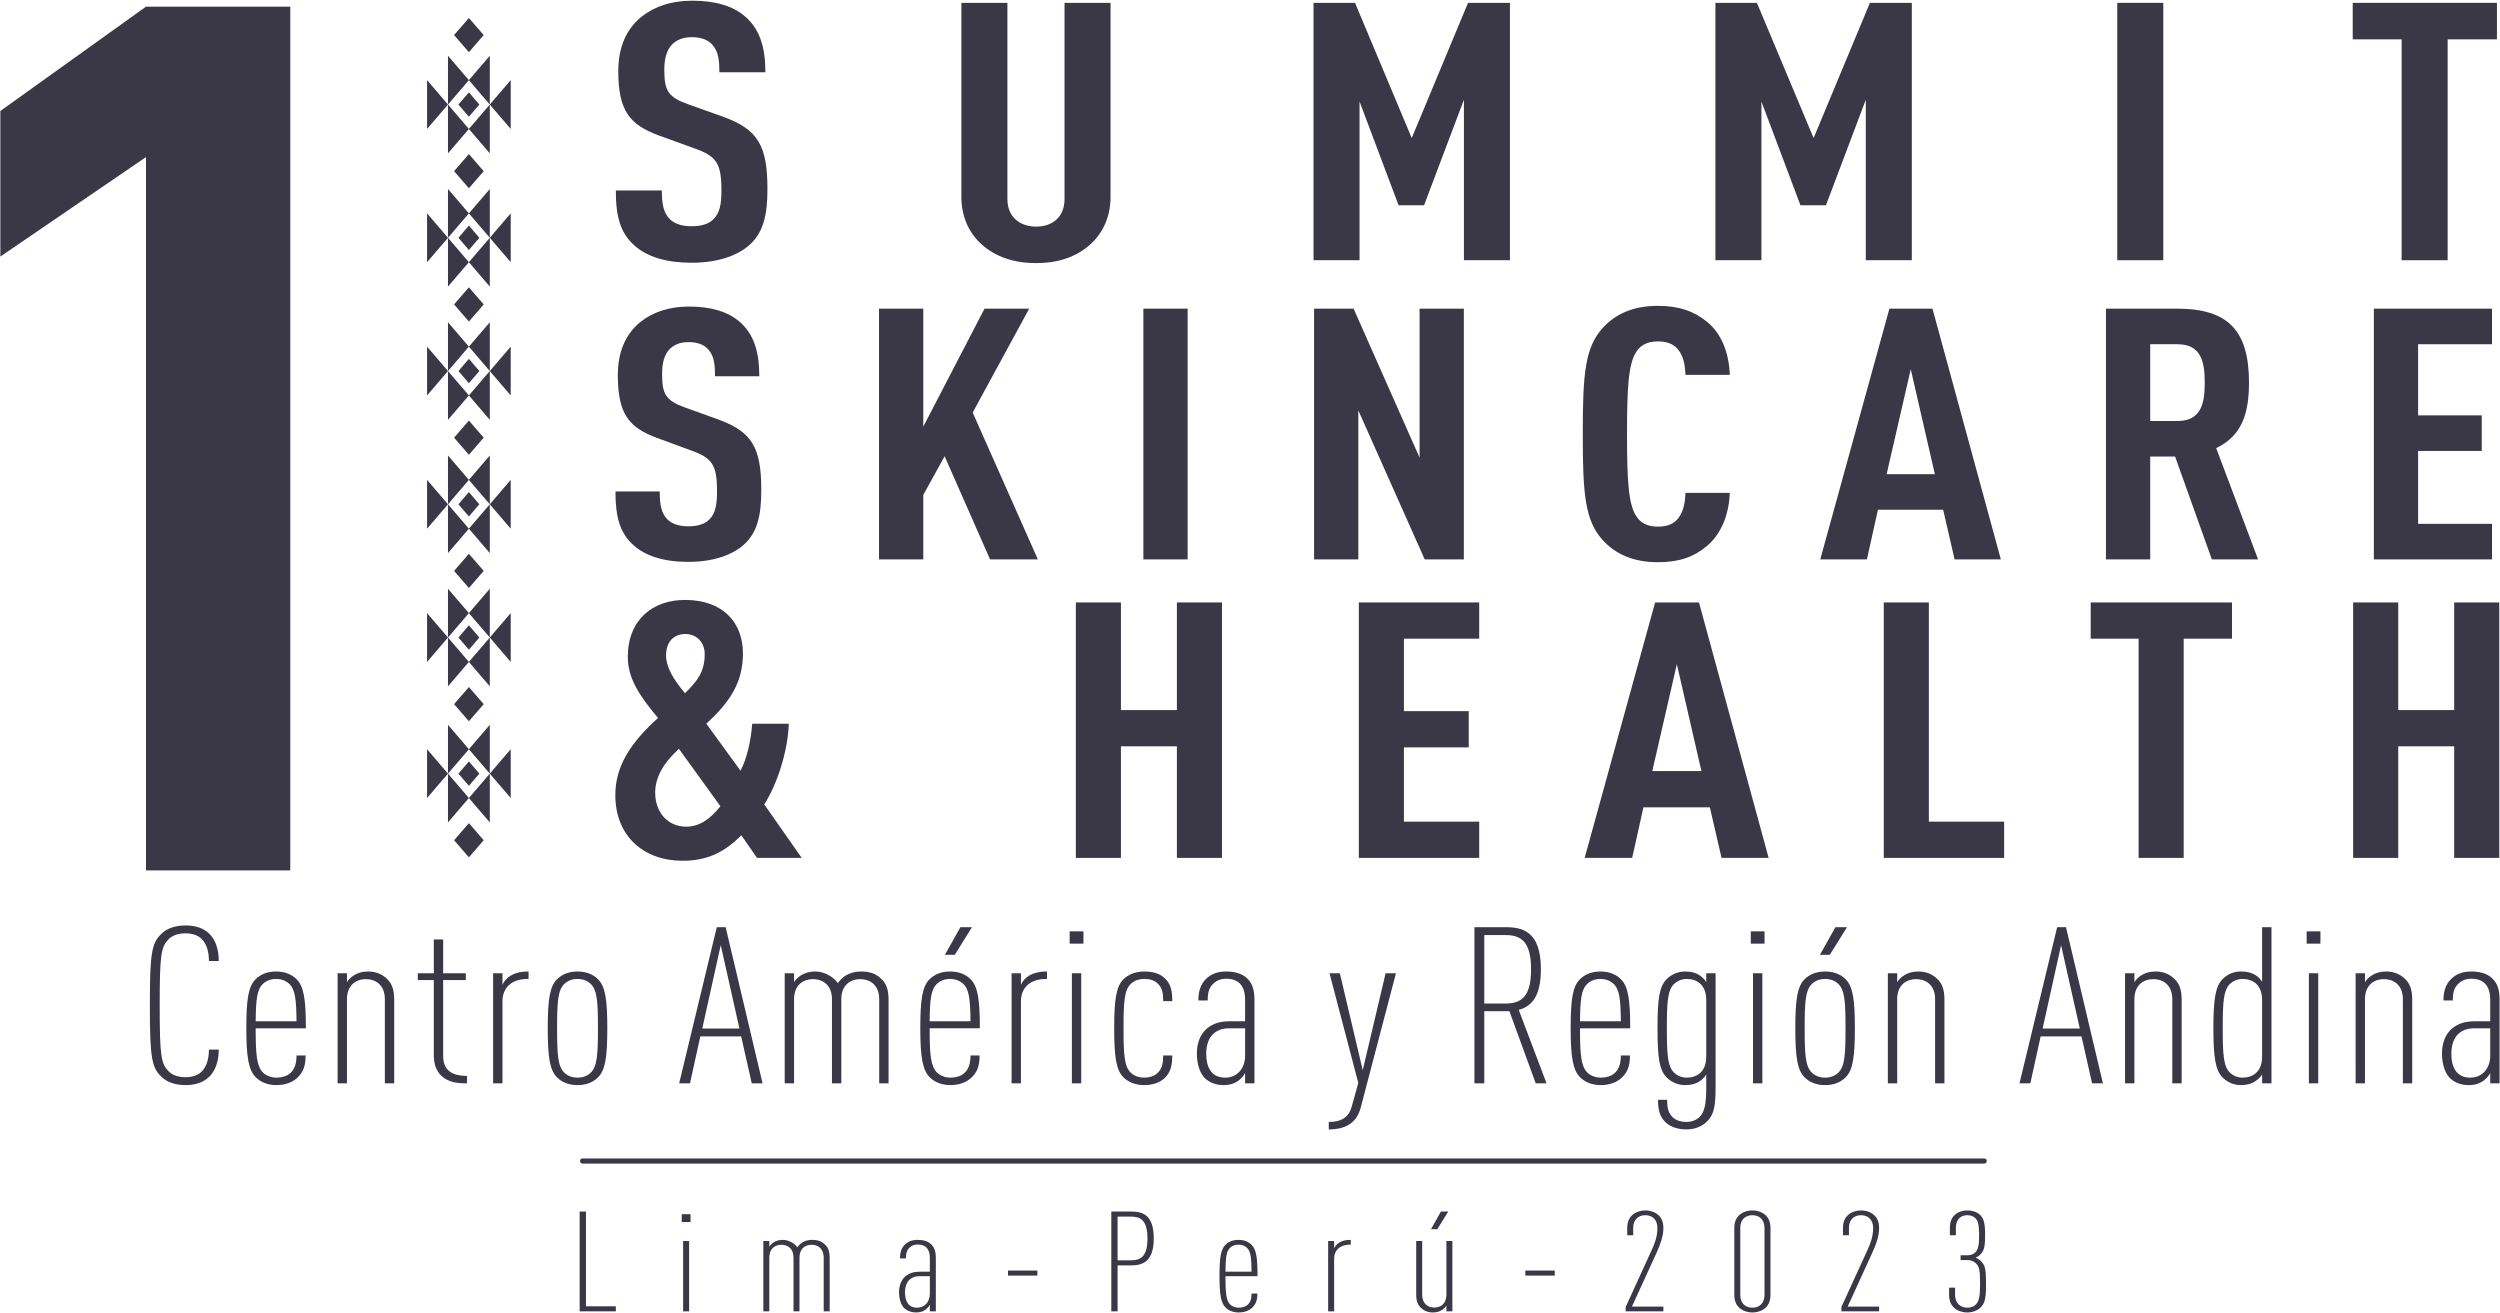 <?xml version="1.0" encoding="UTF-8" standalone="no"?>
<!DOCTYPE svg PUBLIC "-//W3C//DTD SVG 1.1//EN" "http://www.w3.org/Graphics/SVG/1.1/DTD/svg11.dtd">
<svg width="100%" height="100%" viewBox="0 0 2294 1205" version="1.1" xmlns="http://www.w3.org/2000/svg" xmlns:xlink="http://www.w3.org/1999/xlink" xml:space="preserve" xmlns:serif="http://www.serif.com/" style="fill-rule:evenodd;clip-rule:evenodd;stroke-linejoin:round;stroke-miterlimit:2;">
    <g transform="matrix(1,0,0,1,-3105,-1099)">
        <g id="logo_main">
            <g transform="matrix(1,0,0,1,3295.12,1954.22)">
                <path d="M0,134.434C-4.742,138.258 -11.29,140.472 -19.872,140.472C-28.678,140.472 -36.356,138.058 -41.324,133.428C-50.808,124.774 -52.615,116.724 -52.615,67.218C-52.615,17.709 -50.808,9.66 -41.324,1.006C-36.356,-3.623 -28.678,-6.038 -19.872,-6.038C-10.386,-6.038 -3.613,-3.422 1.356,1.006C7.904,7.043 10.614,16.3 10.614,26.564L1.581,26.564C1.581,18.716 -0.225,10.665 -5.645,5.836C-8.806,3.018 -13.549,1.206 -19.872,1.206C-26.42,1.206 -31.614,3.018 -35.001,6.238C-42.227,13.282 -43.582,19.52 -43.582,67.218C-43.582,114.913 -42.227,121.152 -35.001,128.196C-31.614,131.416 -26.42,133.226 -19.872,133.226C-13.549,133.226 -8.806,131.416 -5.645,128.598C-0.225,123.768 1.581,115.718 1.581,107.87L10.614,107.87C10.614,118.738 7.453,128.598 0,134.434" style="fill:rgb(58,55,71);fill-rule:nonzero;"/>
            </g>
            <g transform="matrix(1,0,0,1,3370.54,2083.22)">
                <path d="M0,-81.304C-2.71,-83.92 -6.776,-85.933 -12.195,-85.933C-17.615,-85.933 -21.678,-83.92 -24.388,-81.304C-29.808,-76.072 -30.711,-66.814 -30.937,-47.092L6.548,-47.092C6.323,-66.814 5.419,-76.072 0,-81.304M-30.937,-40.652C-30.937,-16.502 -30.034,-5.836 -24.163,0.001C-21.453,2.618 -17.162,4.63 -11.743,4.63C-7.226,4.63 -2.484,3.422 0.677,0.604C4.742,-2.816 6.548,-8.25 6.548,-15.696L14.903,-15.696C14.903,-5.634 12.419,0.001 7,5.032C2.257,9.259 -4.516,11.472 -11.743,11.472C-20.098,11.472 -26.421,8.654 -30.711,4.428C-37.487,-2.214 -39.519,-14.288 -39.519,-40.652C-39.519,-67.016 -37.712,-79.09 -30.937,-85.732C-26.647,-89.958 -20.55,-92.776 -12.195,-92.776C-3.839,-92.776 2.257,-89.958 6.548,-85.732C13.323,-79.09 15.129,-67.016 15.129,-40.652L-30.937,-40.652Z" style="fill:rgb(58,55,71);fill-rule:nonzero;"/>
            </g>
            <g transform="matrix(1,0,0,1,3458.14,1990.44)">
                <path d="M0,102.638L0,25.358C0,13.082 -7.678,7.044 -17.388,7.044C-27.098,7.044 -34.776,13.082 -34.776,25.358L-34.776,102.638L-43.357,102.638L-43.357,1.61L-34.776,1.61L-34.776,9.862C-33.647,7.648 -30.711,5.032 -28.904,3.824C-25.292,1.41 -21.001,0 -15.355,0C-8.356,0 -2.709,2.416 1.58,6.44C6.097,10.466 8.581,16.1 8.581,25.56L8.581,102.638L0,102.638Z" style="fill:rgb(58,55,71);fill-rule:nonzero;"/>
            </g>
            <g transform="matrix(1,0,0,1,3510.52,1967.5)">
                <path d="M0,119.14C-4.969,114.712 -7.453,108.272 -7.453,100.022L-7.453,30.792L-22.131,30.792L-22.131,24.552L-7.453,24.552L-7.453,-6.44L1.128,-6.44L1.128,24.552L21.904,24.552L21.904,30.792L1.128,30.792L1.128,100.424C1.128,113.504 9.033,118.738 23.032,118.738L23.032,125.58C14.452,125.58 6.323,124.776 0,119.14" style="fill:rgb(58,55,71);fill-rule:nonzero;"/>
            </g>
            <g transform="matrix(1,0,0,1,3589.1,2086.24)">
                <path d="M0,-88.953C-14.452,-88.953 -23.033,-81.103 -23.033,-68.425L-23.033,6.842L-31.614,6.842L-31.614,-94.185L-23.033,-94.185L-23.033,-83.519C-22.356,-85.329 -20.324,-88.147 -19.194,-89.154C-14.227,-93.984 -7.226,-95.795 0.903,-95.795L0.903,-88.953L0,-88.953Z" style="fill:rgb(58,55,71);fill-rule:nonzero;"/>
            </g>
            <g transform="matrix(1,0,0,1,3647.13,2083.22)">
                <path d="M0,-81.304C-2.71,-83.92 -6.776,-85.933 -12.195,-85.933C-17.615,-85.933 -21.679,-83.92 -24.388,-81.304C-30.261,-75.468 -30.937,-64.802 -30.937,-40.652C-30.937,-16.502 -30.261,-5.836 -24.388,0.001C-21.679,2.618 -17.615,4.63 -12.195,4.63C-6.776,4.63 -2.71,2.618 0,0.001C5.87,-5.836 6.548,-16.502 6.548,-40.652C6.548,-64.802 5.87,-75.468 0,-81.304M6.548,4.428C2.257,8.654 -3.84,11.472 -12.195,11.472C-20.55,11.472 -26.648,8.654 -30.937,4.428C-37.712,-2.214 -39.519,-14.288 -39.519,-40.652C-39.519,-67.016 -37.712,-79.09 -30.937,-85.732C-26.648,-89.958 -20.55,-92.776 -12.195,-92.776C-3.84,-92.776 2.257,-89.958 6.548,-85.732C13.322,-79.09 15.129,-67.016 15.129,-40.652C15.129,-14.288 13.322,-2.214 6.548,4.428" style="fill:rgb(58,55,71);fill-rule:nonzero;"/>
            </g>
            <g transform="matrix(1,0,0,1,3766.35,2076.58)">
                <path d="M0,-110.286L-16.936,-33.81L17.162,-33.81L0,-110.286ZM28.455,16.502L18.744,-26.566L-18.742,-26.566L-28.226,16.502L-38.162,16.502L-3.613,-126.788L4.517,-126.788L38.391,16.502L28.455,16.502Z" style="fill:rgb(58,55,71);fill-rule:nonzero;"/>
            </g>
            <g transform="matrix(1,0,0,1,3911.76,1990.44)">
                <path d="M0,102.638L0,25.358C0,13.082 -7.678,7.044 -17.387,7.044C-27.098,7.044 -34.775,13.082 -34.775,25.358L-34.775,102.638L-43.356,102.638L-43.356,25.358C-43.356,13.082 -51.034,7.044 -60.744,7.044C-70.455,7.044 -78.132,13.082 -78.132,25.358L-78.132,102.638L-86.713,102.638L-86.713,1.61L-78.132,1.61L-78.132,9.862C-77.003,7.648 -74.068,5.032 -72.261,3.824C-68.423,1.41 -64.357,0 -58.712,0C-50.583,0 -42.228,4.63 -37.937,10.666C-36.355,8.252 -33.421,5.434 -30.936,3.824C-27.098,1.41 -22.356,0 -16.71,0C-7.904,0 -2.709,2.416 1.582,6.44C6.098,10.466 8.581,16.1 8.581,25.56L8.581,102.638L0,102.638Z" style="fill:rgb(58,55,71);fill-rule:nonzero;"/>
            </g>
            <g transform="matrix(1,0,0,1,3981.08,2069.33)">
                <path d="M0,-94.184L-9.033,-94.184L5.193,-119.542L15.807,-119.542L0,-94.184ZM7.903,-67.418C5.193,-70.034 1.13,-72.047 -4.29,-72.047C-9.709,-72.047 -13.775,-70.034 -16.485,-67.418C-21.905,-62.185 -22.808,-52.928 -23.033,-33.205L14.453,-33.205C14.226,-52.928 13.323,-62.185 7.903,-67.418M-23.033,-26.766C-23.033,-2.616 -22.13,8.05 -16.259,13.887C-13.549,16.504 -9.259,18.516 -3.839,18.516C0.677,18.516 5.42,17.308 8.581,14.49C12.646,11.07 14.453,5.636 14.453,-1.81L22.808,-1.81C22.808,8.252 20.324,13.887 14.904,18.919C10.163,23.145 3.387,25.358 -3.839,25.358C-12.194,25.358 -18.517,22.541 -22.808,18.315C-29.581,11.672 -31.614,-0.402 -31.614,-26.766C-31.614,-53.13 -29.808,-65.204 -23.033,-71.846C-18.742,-76.072 -12.646,-78.89 -4.29,-78.89C4.065,-78.89 10.163,-76.072 14.453,-71.846C21.227,-65.204 23.033,-53.13 23.033,-26.766L-23.033,-26.766Z" style="fill:rgb(58,55,71);fill-rule:nonzero;"/>
            </g>
            <g transform="matrix(1,0,0,1,4064.85,2086.24)">
                <path d="M0,-88.953C-14.452,-88.953 -23.033,-81.103 -23.033,-68.425L-23.033,6.842L-31.614,6.842L-31.614,-94.185L-23.033,-94.185L-23.033,-83.519C-22.355,-85.329 -20.323,-88.147 -19.195,-89.154C-14.226,-93.984 -7.226,-95.795 0.903,-95.795L0.903,-88.953L0,-88.953Z" style="fill:rgb(58,55,71);fill-rule:nonzero;"/>
            </g>
            <g transform="matrix(1,0,0,1,0,-1622.6)">
                <path d="M4088.55,3614.65L4097.13,3614.65L4097.13,3715.68L4088.55,3715.68L4088.55,3614.65ZM4086.52,3576.21L4099.17,3576.21L4099.17,3587.48L4086.52,3587.48L4086.52,3576.21Z" style="fill:rgb(58,55,71);fill-rule:nonzero;"/>
            </g>
            <g transform="matrix(1,0,0,1,4173.45,1996.68)">
                <path d="M0,91.772C-4.741,95.998 -11.064,98.01 -18.743,98.01C-26.42,98.01 -33.196,95.192 -37.485,90.966C-44.26,84.324 -46.066,72.25 -46.066,45.886C-46.066,19.522 -44.26,7.448 -37.485,0.806C-33.196,-3.42 -26.42,-6.238 -18.743,-6.238C-10.614,-6.238 -4.516,-4.426 0,-0.402C6.548,5.436 7.226,13.082 7.226,20.932L-1.128,20.932C-1.128,15.096 -1.355,9.258 -6.098,4.832C-9.258,1.812 -13.324,0.605 -18.517,0.605C-23.937,0.605 -28.227,2.618 -30.936,5.234C-36.809,11.07 -37.485,21.736 -37.485,45.886C-37.485,70.036 -36.809,80.702 -30.936,86.539C-28.227,89.156 -23.937,91.168 -18.517,91.168C-14,91.168 -9.71,89.96 -6.548,87.142C-2.032,83.118 -1.128,77.684 -1.128,70.842L7.226,70.842C7.226,80.502 5.42,86.74 0,91.772" style="fill:rgb(58,55,71);fill-rule:nonzero;"/>
            </g>
            <g transform="matrix(1,0,0,1,4247.51,2042.57)">
                <path d="M0,0L-14.453,0C-20.549,0 -24.84,1.41 -28.905,4.83C-33.195,8.452 -35.679,15.295 -35.679,23.144C-35.679,36.426 -30.485,45.282 -18.292,45.282C-7,45.282 0,36.426 0,25.156L0,0ZM0,50.514L0,41.056C-1.355,43.872 -4.29,46.69 -5.872,47.898C-9.484,50.514 -13.549,52.124 -19.872,52.124C-26.195,52.124 -32.066,50.112 -36.583,46.086C-40.647,42.262 -44.26,34.414 -44.26,23.144C-44.26,13.484 -41.099,5.232 -35.001,0.202C-29.356,-4.428 -23.259,-6.44 -14.001,-6.44L0,-6.44L0,-26.162C0,-38.64 -5.646,-45.482 -17.389,-45.482C-22.13,-45.482 -25.968,-43.873 -28.678,-41.458C-32.969,-37.634 -34.324,-33.206 -34.324,-25.559L-42.905,-25.559C-42.905,-33.004 -41.324,-40.451 -35.228,-45.885C-30.711,-49.91 -25.292,-52.124 -17.389,-52.124C-8.806,-52.124 -2.71,-49.91 1.354,-46.288C6.323,-41.86 8.581,-35.822 8.581,-26.364L8.581,50.514L0,50.514Z" style="fill:rgb(58,55,71);fill-rule:nonzero;"/>
            </g>
            <g transform="matrix(1,0,0,1,4353.63,2012.18)">
                <path d="M0,103.041C-3.613,116.927 -13.549,123.166 -29.355,123.166L-29.355,116.323C-16.259,116.323 -10.613,110.687 -8.356,102.437L-2.257,80.501L-28.679,-20.125L-19.195,-20.125L1.807,68.827L22.808,-20.125L32.294,-20.125L0,103.041Z" style="fill:rgb(58,55,71);fill-rule:nonzero;"/>
            </g>
            <g transform="matrix(1,0,0,1,4487.08,2085.83)">
                <path d="M0,-128.798L-20.099,-128.798L-20.099,-66.009L0,-66.009C16.936,-66.009 22.808,-76.473 22.808,-97.403C22.808,-118.334 16.936,-128.798 0,-128.798M27.098,7.246L2.936,-58.965L-20.099,-58.965L-20.099,7.246L-29.132,7.246L-29.132,-136.044L-0.677,-136.044C15.129,-136.044 31.841,-132.22 31.841,-97.403C31.841,-73.655 24.161,-63.593 11.516,-60.172L37.033,7.246L27.098,7.246Z" style="fill:rgb(58,55,71);fill-rule:nonzero;"/>
            </g>
            <g transform="matrix(1,0,0,1,4585.75,2083.22)">
                <path d="M0,-81.304C-2.71,-83.92 -6.773,-85.933 -12.193,-85.933C-17.613,-85.933 -21.679,-83.92 -24.389,-81.304C-29.809,-76.072 -30.712,-66.814 -30.938,-47.092L6.549,-47.092C6.322,-66.814 5.419,-76.072 0,-81.304M-30.938,-40.652C-30.938,-16.502 -30.032,-5.836 -24.162,0.001C-21.452,2.618 -17.162,4.63 -11.743,4.63C-7.227,4.63 -2.483,3.422 0.679,0.604C4.742,-2.816 6.549,-8.25 6.549,-15.696L14.904,-15.696C14.904,-5.634 12.419,0.001 6.999,5.032C2.259,9.259 -4.517,11.472 -11.743,11.472C-20.099,11.472 -26.419,8.654 -30.712,4.428C-37.484,-2.214 -39.518,-14.288 -39.518,-40.652C-39.518,-67.016 -37.711,-79.09 -30.938,-85.732C-26.646,-89.958 -20.549,-92.776 -12.193,-92.776C-3.84,-92.776 2.259,-89.958 6.549,-85.732C13.325,-79.09 15.131,-67.016 15.131,-40.652L-30.938,-40.652Z" style="fill:rgb(58,55,71);fill-rule:nonzero;"/>
            </g>
            <g transform="matrix(1,0,0,1,4670.65,2108.78)">
                <path d="M0,-91.77C0,-99.216 -2.03,-104.046 -5.869,-107.468C-9.032,-110.084 -13.096,-111.493 -17.839,-111.493C-22.805,-111.493 -26.871,-109.48 -29.581,-106.864C-35.451,-101.028 -36.13,-90.361 -36.13,-66.211C-36.13,-42.062 -35.451,-31.395 -29.581,-25.559C-26.871,-22.942 -22.805,-20.93 -17.839,-20.93C-13.096,-20.93 -9.032,-22.339 -5.869,-24.956C-2.03,-28.376 0,-33.206 0,-40.653L0,-91.77ZM8.583,-12.276C8.583,6.038 7.003,13.081 0.453,19.521C-3.837,23.747 -10.386,26.565 -18.064,26.565C-25.741,26.565 -32.291,24.553 -37.031,20.327C-42.45,15.295 -44.257,9.057 -44.257,-0.603L-35.903,-0.603C-35.903,6.239 -35.001,11.672 -30.484,15.698C-27.321,18.515 -22.805,19.723 -18.289,19.723C-12.869,19.723 -8.806,17.71 -6.096,15.094C-1.354,10.465 0,2.616 0,-12.478L0,-23.748C-1.354,-21.534 -3.837,-19.119 -5.869,-17.709C-9.482,-15.295 -13.546,-14.087 -19.192,-14.087C-25.741,-14.087 -31.611,-16.502 -36.13,-20.93C-43.13,-27.773 -44.71,-39.042 -44.71,-66.211C-44.71,-93.38 -43.13,-104.65 -36.13,-111.493C-31.611,-115.92 -25.741,-118.335 -19.192,-118.335C-13.546,-118.335 -9.482,-117.128 -5.869,-114.713C-3.837,-113.304 -1.354,-110.89 0,-108.675L0,-116.726L8.583,-116.726L8.583,-12.276Z" style="fill:rgb(58,55,71);fill-rule:nonzero;"/>
            </g>
            <g transform="matrix(1,0,0,1,0,-1622.6)">
                <path d="M4713.55,3614.65L4722.13,3614.65L4722.13,3715.68L4713.55,3715.68L4713.55,3614.65ZM4711.52,3576.21L4724.16,3576.21L4724.16,3587.48L4711.52,3587.48L4711.52,3576.21Z" style="fill:rgb(58,55,71);fill-rule:nonzero;"/>
            </g>
            <g transform="matrix(1,0,0,1,4784,2069.33)">
                <path d="M0,-94.184L-9.032,-94.184L5.193,-119.542L15.806,-119.542L0,-94.184ZM7.903,-67.418C5.193,-70.034 1.13,-72.047 -4.29,-72.047C-9.709,-72.047 -13.775,-70.034 -16.485,-67.418C-22.355,-61.582 -23.032,-50.915 -23.032,-26.766C-23.032,-2.616 -22.355,8.05 -16.485,13.887C-13.775,16.504 -9.709,18.516 -4.29,18.516C1.13,18.516 5.193,16.504 7.903,13.887C13.775,8.05 14.452,-2.616 14.452,-26.766C14.452,-50.915 13.775,-61.582 7.903,-67.418M14.452,18.315C10.162,22.541 4.066,25.358 -4.29,25.358C-12.646,25.358 -18.742,22.541 -23.032,18.315C-29.808,11.672 -31.614,-0.402 -31.614,-26.766C-31.614,-53.13 -29.808,-65.204 -23.032,-71.846C-18.742,-76.072 -12.646,-78.89 -4.29,-78.89C4.066,-78.89 10.162,-76.072 14.452,-71.846C21.226,-65.204 23.032,-53.13 23.032,-26.766C23.032,-0.402 21.226,11.672 14.452,18.315" style="fill:rgb(58,55,71);fill-rule:nonzero;"/>
            </g>
            <g transform="matrix(1,0,0,1,4880.64,1990.44)">
                <path d="M0,102.638L0,25.358C0,13.082 -7.676,7.044 -17.386,7.044C-27.098,7.044 -34.774,13.082 -34.774,25.358L-34.774,102.638L-43.356,102.638L-43.356,1.61L-34.774,1.61L-34.774,9.862C-33.645,7.648 -30.711,5.032 -28.904,3.824C-25.291,1.41 -20.999,0 -15.353,0C-8.353,0 -2.707,2.416 1.583,6.44C6.1,10.466 8.583,16.1 8.583,25.56L8.583,102.638L0,102.638Z" style="fill:rgb(58,55,71);fill-rule:nonzero;"/>
            </g>
            <g transform="matrix(1,0,0,1,4996.25,2076.58)">
                <path d="M0,-110.286L-16.938,-33.81L17.162,-33.81L0,-110.286ZM28.452,16.502L18.742,-26.566L-18.745,-26.566L-28.228,16.502L-38.164,16.502L-3.613,-126.788L4.517,-126.788L38.388,16.502L28.452,16.502Z" style="fill:rgb(58,55,71);fill-rule:nonzero;"/>
            </g>
            <g transform="matrix(1,0,0,1,5098.3,1990.44)">
                <path d="M0,102.638L0,25.358C0,13.082 -7.679,7.044 -17.389,7.044C-27.098,7.044 -34.776,13.082 -34.776,25.358L-34.776,102.638L-43.356,102.638L-43.356,1.61L-34.776,1.61L-34.776,9.862C-33.647,7.648 -30.711,5.032 -28.904,3.824C-25.291,1.41 -21.001,0 -15.357,0C-8.355,0 -2.712,2.416 1.58,6.44C6.097,10.466 8.58,16.1 8.58,25.56L8.58,102.638L0,102.638Z" style="fill:rgb(58,55,71);fill-rule:nonzero;"/>
            </g>
            <g transform="matrix(1,0,0,1,5180.72,2027.47)">
                <path d="M0,-10.465C0,-17.911 -2.03,-22.741 -5.87,-26.163C-9.033,-28.779 -13.097,-30.188 -17.839,-30.188C-22.806,-30.188 -26.872,-28.175 -29.582,-25.559C-35.451,-19.723 -36.131,-9.056 -36.131,15.094C-36.131,39.243 -35.451,49.91 -29.582,55.746C-26.872,58.363 -22.806,60.375 -17.839,60.375C-13.097,60.375 -9.033,58.966 -5.87,56.349C-2.03,52.929 0,48.099 0,40.652L0,-10.465ZM0,65.607L0,57.356C-1.128,59.57 -4.063,62.186 -5.87,63.393C-9.71,66.01 -14,67.218 -19.419,67.218C-25.742,67.218 -31.612,64.803 -36.131,60.375C-42.904,53.734 -44.711,41.457 -44.711,15.094C-44.711,-11.271 -42.904,-23.547 -36.131,-30.188C-32.291,-34.011 -26.872,-37.03 -19.419,-37.03C-13.773,-37.03 -9.71,-36.025 -5.87,-33.609C-3.837,-32.401 -1.354,-29.785 0,-27.571L0,-77.683L8.582,-77.683L8.582,65.607L0,65.607Z" style="fill:rgb(58,55,71);fill-rule:nonzero;"/>
            </g>
            <g transform="matrix(1,0,0,1,0,-1622.6)">
                <path d="M5223.62,3614.65L5232.2,3614.65L5232.2,3715.68L5223.62,3715.68L5223.62,3614.65ZM5221.58,3576.21L5234.23,3576.21L5234.23,3587.48L5221.58,3587.48L5221.58,3576.21Z" style="fill:rgb(58,55,71);fill-rule:nonzero;"/>
            </g>
            <g transform="matrix(1,0,0,1,5309.87,1990.44)">
                <path d="M0,102.638L0,25.358C0,13.082 -7.677,7.044 -17.387,7.044C-27.099,7.044 -34.775,13.082 -34.775,25.358L-34.775,102.638L-43.357,102.638L-43.357,1.61L-34.775,1.61L-34.775,9.862C-33.646,7.648 -30.712,5.032 -28.905,3.824C-25.292,1.41 -20.999,0 -15.354,0C-8.354,0 -2.708,2.416 1.582,6.44C6.099,10.466 8.582,16.1 8.582,25.56L8.582,102.638L0,102.638Z" style="fill:rgb(58,55,71);fill-rule:nonzero;"/>
            </g>
            <g transform="matrix(1,0,0,1,5390.03,2042.57)">
                <path d="M0,0L-14.453,0C-20.549,0 -24.839,1.41 -28.905,4.83C-33.195,8.452 -35.679,15.295 -35.679,23.144C-35.679,36.426 -30.485,45.282 -18.292,45.282C-7,45.282 0,36.426 0,25.156L0,0ZM0,50.514L0,41.056C-1.354,43.872 -4.29,46.69 -5.873,47.898C-9.486,50.514 -13.55,52.124 -19.872,52.124C-26.195,52.124 -32.065,50.112 -36.584,46.086C-40.647,42.262 -44.261,34.414 -44.261,23.144C-44.261,13.484 -41.098,5.232 -35.001,0.202C-29.358,-4.428 -23.259,-6.44 -14,-6.44L0,-6.44L0,-26.162C0,-38.64 -5.646,-45.482 -17.389,-45.482C-22.132,-45.482 -25.969,-43.873 -28.679,-41.458C-32.971,-37.634 -34.324,-33.206 -34.324,-25.559L-42.904,-25.559C-42.904,-33.004 -41.324,-40.451 -35.228,-45.885C-30.712,-49.91 -25.292,-52.124 -17.389,-52.124C-8.807,-52.124 -2.71,-49.91 1.354,-46.288C6.322,-41.86 8.579,-35.822 8.579,-26.364L8.579,50.514L0,50.514Z" style="fill:rgb(58,55,71);fill-rule:nonzero;"/>
            </g>
            <g transform="matrix(1,0,0,1,3636.9,2210.72)">
                <path d="M0,91.568L0,0L5.77,0L5.77,86.937L33.181,86.937L33.181,91.568L0,91.568Z" style="fill:rgb(58,55,71);fill-rule:nonzero;"/>
            </g>
            <g transform="matrix(1,0,0,1,0,-1153.84)">
                <path d="M3731.84,3391.57L3737.33,3391.57L3737.33,3456.13L3731.84,3456.13L3731.84,3391.57ZM3730.55,3367L3738.62,3367L3738.62,3374.2L3730.55,3374.2L3730.55,3367Z" style="fill:rgb(58,55,71);fill-rule:nonzero;"/>
            </g>
            <g transform="matrix(1,0,0,1,3860.83,2236.7)">
                <path d="M0,65.59L0,16.204C0,8.359 -4.906,4.501 -11.109,4.501C-17.313,4.501 -22.217,8.359 -22.217,16.204L-22.217,65.59L-27.699,65.59L-27.699,16.204C-27.699,8.359 -32.605,4.501 -38.808,4.501C-45.013,4.501 -49.917,8.359 -49.917,16.204L-49.917,65.59L-55.399,65.59L-55.399,1.028L-49.917,1.028L-49.917,6.302C-49.196,4.886 -47.32,3.215 -46.166,2.444C-43.713,0.901 -41.117,0 -37.51,0C-32.316,0 -26.979,2.957 -24.237,6.815C-23.228,5.271 -21.352,3.473 -19.765,2.444C-17.313,0.901 -14.283,0 -10.677,0C-5.05,0 -1.731,1.544 1.01,4.115C3.894,6.687 5.482,10.287 5.482,16.332L5.482,65.59L0,65.59Z" style="fill:rgb(58,55,71);fill-rule:nonzero;"/>
            </g>
            <g transform="matrix(1,0,0,1,3958.23,2270.01)">
                <path d="M0,0L-9.233,0C-13.129,0 -15.87,0.9 -18.466,3.087C-21.208,5.401 -22.794,9.774 -22.794,14.791C-22.794,23.279 -19.476,28.936 -11.685,28.936C-4.472,28.936 0,23.279 0,16.077L0,0ZM0,32.281L0,26.236C-0.866,28.038 -2.741,29.836 -3.751,30.609C-6.059,32.281 -8.655,33.309 -12.695,33.309C-16.735,33.309 -20.486,32.023 -23.372,29.451C-25.968,27.007 -28.276,21.991 -28.276,14.791C-28.276,8.616 -26.256,3.345 -22.362,0.127C-18.755,-2.83 -14.86,-4.116 -8.944,-4.116L0,-4.116L0,-16.72C0,-24.693 -3.606,-29.066 -11.109,-29.066C-14.139,-29.066 -16.591,-28.038 -18.322,-26.494C-21.063,-24.05 -21.928,-21.22 -21.928,-16.334L-27.411,-16.334C-27.411,-21.093 -26.4,-25.852 -22.506,-29.324C-19.621,-31.896 -16.157,-33.309 -11.109,-33.309C-5.626,-33.309 -1.731,-31.896 0.865,-29.579C4.04,-26.75 5.482,-22.892 5.482,-16.847L5.482,32.281L0,32.281Z" style="fill:rgb(58,55,71);fill-rule:nonzero;"/>
            </g>
            <g transform="matrix(1,0,0,1,0,-1134.94)">
                <rect x="4029.94" y="3399.8" width="26.979" height="4.628" style="fill:rgb(58,55,71);"/>
            </g>
            <g transform="matrix(1,0,0,1,4142.48,2297.66)">
                <path d="M0,-82.312L-11.976,-82.312L-11.976,-42.186L0,-42.186C8.366,-42.186 15.436,-44.63 15.436,-62.248C15.436,-79.868 8.366,-82.312 0,-82.312M0.432,-37.555L-11.976,-37.555L-11.976,4.628L-17.745,4.628L-17.745,-86.94L0.432,-86.94C10.531,-86.94 21.207,-84.499 21.207,-62.248C21.207,-40.257 10.242,-37.555 0.432,-37.555" style="fill:rgb(58,55,71);fill-rule:nonzero;"/>
            </g>
            <g transform="matrix(1,0,0,1,4249.25,2295.99)">
                <path d="M0,-51.958C-1.731,-53.629 -4.328,-54.915 -7.79,-54.915C-11.253,-54.915 -13.85,-53.629 -15.581,-51.958C-19.043,-48.613 -19.621,-42.699 -19.764,-30.095L4.185,-30.095C4.04,-42.699 3.462,-48.613 0,-51.958M-19.764,-25.979C-19.764,-10.545 -19.187,-3.73 -15.437,0C-13.705,1.671 -10.964,2.957 -7.502,2.957C-4.617,2.957 -1.586,2.186 0.433,0.385C3.03,-1.802 4.185,-5.274 4.185,-10.033L9.521,-10.033C9.521,-3.601 7.936,0 4.472,3.214C1.443,5.917 -2.886,7.33 -7.502,7.33C-12.84,7.33 -16.88,5.531 -19.621,2.829C-23.948,-1.414 -25.246,-9.132 -25.246,-25.979C-25.246,-42.826 -24.093,-50.544 -19.764,-54.788C-17.023,-57.487 -13.129,-59.288 -7.79,-59.288C-2.452,-59.288 1.443,-57.487 4.185,-54.788C8.512,-50.544 9.666,-42.826 9.666,-25.979L-19.764,-25.979Z" style="fill:rgb(58,55,71);fill-rule:nonzero;"/>
            </g>
            <g transform="matrix(1,0,0,1,4343.91,2297.91)">
                <path d="M0,-56.844C-9.232,-56.844 -14.715,-51.83 -14.715,-43.727L-14.715,4.373L-20.197,4.373L-20.197,-60.189L-14.715,-60.189L-14.715,-53.371C-14.283,-54.53 -12.983,-56.331 -12.263,-56.974C-9.09,-60.061 -4.617,-61.217 0.578,-61.217L0.578,-56.844L0,-56.844Z" style="fill:rgb(58,55,71);fill-rule:nonzero;"/>
            </g>
            <g transform="matrix(1,0,0,1,4423.84,2287.11)">
                <path d="M0,-60.188L-5.771,-60.188L3.319,-76.392L10.101,-76.392L0,-60.188ZM8.369,15.176L8.369,9.902C7.648,11.318 5.771,12.989 4.618,13.763C2.31,15.304 -0.432,16.204 -4.04,16.204C-8.512,16.204 -12.117,14.661 -14.858,12.089C-17.745,9.517 -19.33,5.917 -19.33,-0.127L-19.33,-49.385L-13.848,-49.385L-13.848,0C-13.848,7.846 -8.943,11.704 -2.74,11.704C3.463,11.704 8.369,7.846 8.369,0L8.369,-49.385L13.852,-49.385L13.852,15.176L8.369,15.176Z" style="fill:rgb(58,55,71);fill-rule:nonzero;"/>
            </g>
            <g transform="matrix(1,0,0,1,0,-1134.94)">
                <rect x="4504.64" y="3399.8" width="26.978" height="4.628" style="fill:rgb(58,55,71);"/>
            </g>
            <g transform="matrix(1,0,0,1,4596.7,2209.69)">
                <path d="M0,92.6L0,88.612L23.948,36.269C26.403,30.868 29.145,24.308 29.145,16.077C29.145,8.231 24.237,4.374 18.034,4.374C11.831,4.374 6.927,8.231 6.927,16.077L6.927,22.765L1.445,22.765L1.445,16.077C1.445,10.418 3.319,6.69 6.206,4.119C8.947,1.674 13.419,0 18.034,0C22.652,0 27.124,1.674 29.865,4.119C32.749,6.69 34.626,10.29 34.626,16.335C34.626,23.408 31.739,31.511 28.71,38.071L5.771,88.226L34.626,88.226L34.626,92.6L0,92.6Z" style="fill:rgb(58,55,71);fill-rule:nonzero;"/>
            </g>
            <g transform="matrix(1,0,0,1,4724.1,2287.24)">
                <path d="M0,-61.474C0,-69.32 -4.904,-73.177 -11.107,-73.177C-17.311,-73.177 -22.217,-69.32 -22.217,-61.474L-22.217,0.001C-22.217,7.846 -17.311,11.704 -11.107,11.704C-4.904,11.704 0,7.846 0,0.001L0,-61.474ZM0.724,11.962C-2.018,14.406 -6.492,16.077 -11.107,16.077C-15.725,16.077 -20.197,14.406 -22.938,11.962C-25.822,9.39 -27.699,5.79 -27.699,-0.255L-27.699,-61.216C-27.699,-67.261 -25.822,-70.861 -22.938,-73.432C-20.197,-75.877 -15.725,-77.551 -11.107,-77.551C-6.492,-77.551 -2.018,-75.877 0.724,-73.432C3.608,-70.861 5.485,-67.261 5.485,-61.216L5.485,-0.255C5.485,5.79 3.608,9.39 0.724,11.962" style="fill:rgb(58,55,71);fill-rule:nonzero;"/>
            </g>
            <g transform="matrix(1,0,0,1,4794.66,2209.69)">
                <path d="M0,92.6L0,88.612L23.948,36.269C26.403,30.868 29.145,24.308 29.145,16.077C29.145,8.231 24.237,4.374 18.034,4.374C11.831,4.374 6.927,8.231 6.927,16.077L6.927,22.765L1.445,22.765L1.445,16.077C1.445,10.418 3.319,6.69 6.206,4.119C8.947,1.674 13.419,0 18.034,0C22.652,0 27.124,1.674 29.865,4.119C32.75,6.69 34.626,10.29 34.626,16.335C34.626,23.408 31.739,31.511 28.71,38.071L5.771,88.226L34.626,88.226L34.626,92.6L0,92.6Z" style="fill:rgb(58,55,71);fill-rule:nonzero;"/>
            </g>
            <g transform="matrix(1,0,0,1,4922.06,2213.93)">
                <path d="M0,85.142C-2.596,87.586 -7.214,89.385 -11.829,89.385C-16.446,89.385 -20.919,87.841 -23.66,85.399C-26.544,82.828 -28.563,79.225 -28.563,73.181L-28.563,66.621L-23.082,66.621L-23.082,73.181C-23.082,81.026 -18.032,85.012 -11.829,85.012C-8.799,85.012 -6.058,84.114 -4.184,82.185C-1.297,79.225 -0.144,75.625 -0.144,63.406C-0.144,49.516 -1.008,47.075 -4.184,44.115C-6.203,42.186 -8.799,41.285 -11.829,41.285L-18.032,41.285L-18.032,36.912L-11.829,36.912C-8.944,36.912 -6.492,36.142 -4.759,34.471C-2.018,31.898 -1.008,28.296 -1.008,18.521C-1.008,8.749 -2.163,5.147 -4.615,2.703C-6.492,1.031 -8.944,0.131 -11.829,0.131C-18.032,0.131 -22.36,4.119 -22.36,11.964L-22.36,18.521L-27.843,18.521L-27.843,11.964C-27.843,5.92 -26.112,2.317 -23.225,-0.254C-20.484,-2.699 -16.446,-4.243 -11.829,-4.243C-7.214,-4.243 -3.174,-2.826 -0.433,-0.382C3.176,2.832 4.475,6.948 4.475,18.521C4.475,28.426 3.607,31.511 1.588,34.471C0.288,36.399 -1.875,38.07 -4.184,39.099C-1.875,40.129 0.146,41.543 1.444,43.086C4.328,46.559 5.339,49.003 5.339,63.406C5.339,76.911 4.186,81.154 0,85.142" style="fill:rgb(58,55,71);fill-rule:nonzero;"/>
            </g>
            <g transform="matrix(1,0,0,1,3238.97,1105.1)">
                <path d="M0,792.585L0,138.034L-133.642,229.315L-133.642,95.733L0,0L132.393,0L132.393,792.585L0,792.585Z" style="fill:rgb(58,55,71);fill-rule:nonzero;"/>
            </g>
            <g transform="matrix(1,0,0,1,3791.86,1115.22)">
                <path d="M0,209.295C-10.934,218.583 -28.655,224.885 -52.408,224.885C-75.785,224.885 -93.129,219.247 -104.439,209.295C-117.259,198.019 -121.784,183.423 -121.784,158.547L-79.555,158.547C-79.555,171.151 -78.047,179.111 -72.014,185.083C-68.244,188.731 -61.835,191.385 -52.408,191.385C-42.606,191.385 -36.196,189.063 -32.048,184.751C-26.393,179.111 -24.884,171.151 -24.884,158.547C-24.884,133.338 -29.408,127.037 -50.146,119.739L-82.195,108.13C-109.341,98.18 -119.521,85.244 -119.521,48.758C-119.521,27.53 -112.358,10.282 -97.653,-1.328C-85.965,-10.282 -70.883,-15.59 -51.654,-15.59C-30.163,-15.59 -14.327,-10.614 -3.393,-1.328C10.557,10.614 15.458,27.53 15.458,50.085L-26.77,50.085C-26.77,39.47 -27.523,31.178 -33.179,24.876C-36.949,20.564 -42.982,17.91 -52.032,17.91C-60.704,17.91 -65.981,20.564 -70.129,24.545C-75.031,29.52 -77.293,37.481 -77.293,47.762C-77.293,67.001 -73.9,72.971 -55.047,79.605L-23.377,90.882C8.672,102.492 17.344,117.418 17.344,157.221C17.344,181.433 13.574,197.687 0,209.295" style="fill:rgb(58,55,71);fill-rule:nonzero;"/>
            </g>
            <g transform="matrix(1,0,0,1,4105.56,1118.87)">
                <path d="M0,204.321C-12.819,215.929 -29.786,221.569 -49.77,221.569C-69.752,221.569 -87.096,215.929 -99.915,204.321C-111.603,193.707 -118.39,178.781 -118.39,160.869L-118.39,-17.248L-76.162,-17.248L-76.162,162.859C-76.162,179.775 -64.097,188.069 -49.77,188.069C-35.442,188.069 -23.753,179.775 -23.753,162.859L-23.753,-17.248L18.476,-17.248L18.476,160.869C18.476,178.781 11.688,193.707 0,204.321" style="fill:rgb(58,55,71);fill-rule:nonzero;"/>
            </g>
            <g transform="matrix(1,0,0,1,4448.29,1101.62)">
                <path d="M0,236.163L0,88.892L-36.57,185.746L-59.948,185.746L-95.767,90.552L-95.767,236.163L-137.994,236.163L-137.994,0L-99.914,0L-47.884,124.052L3.772,0L42.229,0L42.229,236.163L0,236.163Z" style="fill:rgb(58,55,71);fill-rule:nonzero;"/>
            </g>
            <g transform="matrix(1,0,0,1,4817.05,1101.62)">
                <path d="M0,236.163L0,88.892L-36.57,185.746L-59.949,185.746L-95.768,90.552L-95.768,236.163L-137.994,236.163L-137.994,0L-99.914,0L-47.884,124.052L3.771,0L42.229,0L42.229,236.163L0,236.163Z" style="fill:rgb(58,55,71);fill-rule:nonzero;"/>
            </g>
            <g transform="matrix(1,0,0,1,0,-3229.89)">
                <rect x="5047.81" y="4331.51" width="42.227" height="236.163" style="fill:rgb(58,55,71);"/>
            </g>
            <g transform="matrix(1,0,0,1,5350.95,1304.28)">
                <path d="M0,-169.163L0,33.5L-42.229,33.5L-42.229,-169.163L-87.097,-169.163L-87.097,-202.663L45.244,-202.663L45.244,-169.163L0,-169.163Z" style="fill:rgb(58,55,71);fill-rule:nonzero;"/>
            </g>
            <g transform="matrix(1,0,0,1,3786.87,1395.48)">
                <path d="M0,203.907C-10.517,212.955 -27.559,219.095 -50.402,219.095C-72.884,219.095 -89.563,213.601 -100.441,203.907C-112.77,192.919 -117.121,178.701 -117.121,154.465L-76.51,154.465C-76.51,166.744 -75.059,174.5 -69.258,180.317C-65.631,183.871 -59.467,186.457 -50.402,186.457C-40.975,186.457 -34.81,184.195 -30.822,179.994C-25.383,174.5 -23.933,166.744 -23.933,154.465C-23.933,129.905 -28.284,123.766 -48.226,116.657L-79.048,105.346C-105.155,95.652 -114.946,83.05 -114.946,47.503C-114.946,26.822 -108.055,10.018 -93.914,-1.292C-82.674,-10.017 -68.169,-15.188 -49.677,-15.188C-29.009,-15.188 -13.78,-10.341 -3.265,-1.292C10.152,10.34 14.866,26.822 14.866,48.796L-25.746,48.796C-25.746,38.455 -26.471,30.376 -31.91,24.236C-35.536,20.036 -41.337,17.45 -50.039,17.45C-58.379,17.45 -63.456,20.036 -67.445,23.913C-72.159,28.76 -74.333,36.516 -74.333,46.534C-74.333,65.276 -71.071,71.092 -52.94,77.556L-22.482,88.542C8.339,99.853 16.679,114.395 16.679,153.173C16.679,176.762 13.053,192.596 0,203.907" style="fill:rgb(58,55,71);fill-rule:nonzero;"/>
            </g>
            <g transform="matrix(1,0,0,1,4013.48,1382.23)">
                <path d="M0,230.081L-41.698,135.399L-61.279,170.946L-61.279,230.081L-101.889,230.081L-101.889,0L-61.279,0L-61.279,108.254L-5.076,0L35.898,0L-15.954,95.329L43.875,230.081L0,230.081Z" style="fill:rgb(58,55,71);fill-rule:nonzero;"/>
            </g>
            <g transform="matrix(1,0,0,1,0,-2674.76)">
                <rect x="4154.16" y="4056.98" width="40.61" height="230.081" style="fill:rgb(58,55,71);"/>
            </g>
            <g transform="matrix(1,0,0,1,4412.33,1382.23)">
                <path d="M0,230.081L-60.917,93.389L-60.917,230.081L-101.527,230.081L-101.527,0L-65.267,0L-4.714,136.692L-4.714,0L35.896,0L35.896,230.081L0,230.081Z" style="fill:rgb(58,55,71);fill-rule:nonzero;"/>
            </g>
            <g transform="matrix(1,0,0,1,4670.85,1394.18)">
                <path d="M0,206.169C-11.603,215.863 -25.019,220.71 -44.599,220.71C-68.531,220.71 -84.124,212.308 -94.638,200.998C-111.68,182.901 -113.494,157.695 -113.494,103.084C-113.494,48.471 -111.68,23.266 -94.638,5.171C-84.124,-6.14 -68.531,-14.541 -44.599,-14.541C-25.019,-14.541 -10.879,-9.371 0.726,0.323C13.777,10.987 20.668,28.437 21.395,48.796L-19.219,48.796C-19.581,40.393 -21.03,31.992 -25.383,26.498C-29.009,21.328 -34.809,18.096 -44.599,18.096C-54.389,18.096 -60.191,21.651 -63.817,26.822C-71.796,37.808 -72.884,61.075 -72.884,103.084C-72.884,145.093 -71.796,168.36 -63.817,179.347C-60.191,184.518 -54.389,188.072 -44.599,188.072C-34.809,188.072 -29.009,184.84 -25.383,179.671C-21.03,173.853 -19.581,165.451 -19.219,157.05L21.395,157.05C20.668,177.731 13.054,195.504 0,206.169" style="fill:rgb(58,55,71);fill-rule:nonzero;"/>
            </g>
            <g transform="matrix(1,0,0,1,4858.3,1556.73)">
                <path d="M0,-118.919L-22.118,-22.621L22.121,-22.621L0,-118.919ZM40.249,55.581L29.735,10.017L-30.094,10.017L-40.246,55.581L-83.035,55.581L-19.58,-174.5L19.945,-174.5L82.674,55.581L40.249,55.581Z" style="fill:rgb(58,55,71);fill-rule:nonzero;"/>
            </g>
            <g transform="matrix(1,0,0,1,5103.05,1579.67)">
                <path d="M0,-164.807L-25.021,-164.807L-25.021,-94.361L0,-94.361C21.754,-94.361 25.019,-110.518 25.019,-129.583C25.019,-148.65 21.754,-164.807 0,-164.807M31.544,32.637L-2.176,-61.723L-25.021,-61.723L-25.021,32.637L-65.632,32.637L-65.632,-197.444L-0.364,-197.444C46.774,-197.444 65.629,-177.087 65.629,-129.583C65.629,-101.146 59.103,-80.788 35.534,-69.478L73.969,32.637L31.544,32.637Z" style="fill:rgb(58,55,71);fill-rule:nonzero;"/>
            </g>
            <g transform="matrix(1,0,0,1,5283.25,1382.23)">
                <path d="M0,230.081L0,0L108.418,0L108.418,32.637L40.61,32.637L40.61,97.914L98.99,97.914L98.99,130.551L40.61,130.551L40.61,197.444L108.418,197.444L108.418,230.081L0,230.081Z" style="fill:rgb(58,55,71);fill-rule:nonzero;"/>
            </g>
            <g transform="matrix(1,0,0,1,3733.9,1857.56)">
                <path d="M0,-176.785C-11.081,-176.785 -17.731,-169.213 -17.731,-157.033C-17.731,-146.828 -11.451,-135.635 -0.37,-122.466C11.451,-133.988 17.731,-142.548 17.731,-158.349C17.731,-169.542 9.974,-176.785 0,-176.785M-5.91,-71.439C-21.055,-57.613 -27.705,-44.444 -27.705,-31.276C-27.705,-12.84 -15.884,-0.001 0.739,-0.001C12.56,-0.001 22.534,-6.584 32.138,-18.765L-5.91,-71.439ZM65.752,28.64L51.346,7.901C36.939,22.385 21.425,31.275 -2.586,31.275C-38.416,31.275 -64.274,8.559 -64.274,-28.971C-64.274,-55.637 -50.237,-77.035 -25.118,-99.751C-42.111,-120.162 -52.823,-135.964 -52.823,-155.716C-52.823,-190.282 -29.551,-208.06 -0.37,-208.06C35.462,-208.06 52.823,-186.332 52.823,-159.008C52.823,-131.355 39.895,-113.577 19.208,-94.484L50.606,-51.357C56.517,-62.551 60.21,-79.011 61.319,-94.484L94.934,-94.484C93.825,-68.147 84.221,-39.176 72.401,-20.412L106.755,28.64L65.752,28.64Z" style="fill:rgb(58,55,71);fill-rule:nonzero;"/>
            </g>
            <g transform="matrix(1,0,0,1,4184.91,1651.8)">
                <path d="M0,234.396L0,132.012L-51.346,132.012L-51.346,234.396L-92.717,234.396L-92.717,0L-51.346,0L-51.346,98.763L0,98.763L0,0L41.372,0L41.372,234.396L0,234.396Z" style="fill:rgb(58,55,71);fill-rule:nonzero;"/>
            </g>
            <g transform="matrix(1,0,0,1,4351.87,1651.8)">
                <path d="M0,234.396L0,0L110.449,0L110.449,33.25L41.373,33.25L41.373,99.75L100.846,99.75L100.846,133L41.373,133L41.373,201.146L110.449,201.146L110.449,234.396L0,234.396Z" style="fill:rgb(58,55,71);fill-rule:nonzero;"/>
            </g>
            <g transform="matrix(1,0,0,1,4643.68,1829.58)">
                <path d="M0,-121.147L-22.532,-23.043L22.532,-23.043L0,-121.147ZM41.004,56.625L30.289,10.207L-30.659,10.207L-41.004,56.625L-84.59,56.625L-19.947,-177.772L20.317,-177.772L84.223,56.625L41.004,56.625Z" style="fill:rgb(58,55,71);fill-rule:nonzero;"/>
            </g>
            <g transform="matrix(1,0,0,1,4833.54,1651.8)">
                <path d="M0,234.396L0,0L41.374,0L41.374,201.146L110.449,201.146L110.449,234.396L0,234.396Z" style="fill:rgb(58,55,71);fill-rule:nonzero;"/>
            </g>
            <g transform="matrix(1,0,0,1,5108.75,1852.95)">
                <path d="M0,-167.896L0,33.25L-41.371,33.25L-41.371,-167.896L-85.329,-167.896L-85.329,-201.146L44.328,-201.146L44.328,-167.896L0,-167.896Z" style="fill:rgb(58,55,71);fill-rule:nonzero;"/>
            </g>
            <g transform="matrix(1,0,0,1,5356.97,1651.8)">
                <path d="M0,234.396L0,132.012L-51.346,132.012L-51.346,234.396L-92.719,234.396L-92.719,0L-51.346,0L-51.346,98.763L0,98.763L0,0L41.371,0L41.371,234.396L0,234.396Z" style="fill:rgb(58,55,71);fill-rule:nonzero;"/>
            </g>
            <g transform="matrix(1,0,0,1,3554.44,1194.93)">
                <path d="M0,0L9.595,11.193L19.189,22.388L19.189,-22.388L9.595,-11.193L0,0Z" style="fill:rgb(58,55,71);"/>
            </g>
            <g transform="matrix(1,0,0,1,3535.25,1217.32)">
                <path d="M0,0.002L19.188,22.388L19.188,-22.386L9.594,-11.193L0,0.002Z" style="fill:rgb(58,55,71);"/>
            </g>
            <g transform="matrix(1,0,0,1,3535.25,1172.55)">
                <path d="M0,-0.002L19.188,-22.388L19.188,22.386L0,-0.002Z" style="fill:rgb(58,55,71);"/>
            </g>
            <g transform="matrix(1,0,0,1,3516.07,1194.93)">
                <path d="M0,0L-9.595,11.193L-19.189,22.388L-19.189,-22.388L-9.595,-11.193L0,0Z" style="fill:rgb(58,55,71);"/>
            </g>
            <g transform="matrix(1,0,0,1,3535.25,1217.32)">
                <path d="M0,0.002L-9.595,11.195L-19.189,22.388L-19.189,-22.386L-9.595,-11.193L0,0.002Z" style="fill:rgb(58,55,71);"/>
            </g>
            <g transform="matrix(1,0,0,1,3535.25,1172.55)">
                <path d="M0,-0.002L-9.595,-11.195L-19.189,-22.388L-19.189,22.386L-9.595,11.192L0,-0.002Z" style="fill:rgb(58,55,71);"/>
            </g>
            <g transform="matrix(1,0,0,1,3535.25,1206.13)">
                <path d="M0,-22.386L4.797,-16.79L9.594,-11.193L4.797,-5.597L0,0L-4.797,-5.597L-9.595,-11.193L-4.797,-16.79L0,-22.386Z" style="fill:rgb(58,55,71);"/>
            </g>
            <g transform="matrix(1,0,0,1,3554.44,1317.2)">
                <path d="M0,0L9.595,11.193L19.189,22.388L19.189,-22.388L9.595,-11.193L0,0Z" style="fill:rgb(58,55,71);"/>
            </g>
            <g transform="matrix(1,0,0,1,3535.25,1339.58)">
                <path d="M0,0.002L9.594,11.194L19.188,22.388L19.188,-22.386L9.594,-11.193L0,0.002Z" style="fill:rgb(58,55,71);"/>
            </g>
            <g transform="matrix(1,0,0,1,3535.25,1294.81)">
                <path d="M0,-0.001L9.594,-11.194L19.188,-22.388L19.188,22.387L0,-0.001Z" style="fill:rgb(58,55,71);"/>
            </g>
            <g transform="matrix(1,0,0,1,3516.07,1317.2)">
                <path d="M0,0L-9.595,11.193L-19.189,22.388L-19.189,-22.388L-9.595,-11.193L0,0Z" style="fill:rgb(58,55,71);"/>
            </g>
            <g transform="matrix(1,0,0,1,3535.25,1339.58)">
                <path d="M0,0.002L-9.595,11.194L-19.189,22.388L-19.189,-22.386L-9.595,-11.193L0,0.002Z" style="fill:rgb(58,55,71);"/>
            </g>
            <g transform="matrix(1,0,0,1,3535.25,1294.81)">
                <path d="M0,-0.001L-9.595,-11.194L-19.189,-22.388L-19.189,22.387L-9.595,11.193L0,-0.001Z" style="fill:rgb(58,55,71);"/>
            </g>
            <g transform="matrix(1,0,0,1,3535.25,1328.39)">
                <path d="M0,-22.386L4.797,-16.79L9.594,-11.193L4.797,-5.597L0,0L-4.797,-5.597L-9.595,-11.193L-4.797,-16.79L0,-22.386Z" style="fill:rgb(58,55,71);"/>
            </g>
            <g transform="matrix(1,0,0,1,3554.44,1439.46)">
                <path d="M0,0.001L9.595,11.195L19.189,22.388L19.189,-22.387L9.595,-11.192L0,0.001Z" style="fill:rgb(58,55,71);"/>
            </g>
            <g transform="matrix(1,0,0,1,3535.25,1461.85)">
                <path d="M0,-0.001L19.188,22.387L19.188,-22.388L9.594,-11.194L0,-0.001Z" style="fill:rgb(58,55,71);"/>
            </g>
            <g transform="matrix(1,0,0,1,3535.25,1417.08)">
                <path d="M0,-0.002L9.594,-11.193L19.188,-22.388L19.188,22.386L0,-0.002Z" style="fill:rgb(58,55,71);"/>
            </g>
            <g transform="matrix(1,0,0,1,3516.07,1439.46)">
                <path d="M0,0.001L-9.595,11.195L-19.189,22.388L-19.189,-22.387L-9.595,-11.192L0,0.001Z" style="fill:rgb(58,55,71);"/>
            </g>
            <g transform="matrix(1,0,0,1,3535.25,1461.85)">
                <path d="M0,-0.001L-9.595,11.193L-19.189,22.387L-19.189,-22.388L-9.595,-11.194L0,-0.001Z" style="fill:rgb(58,55,71);"/>
            </g>
            <g transform="matrix(1,0,0,1,3535.25,1417.08)">
                <path d="M0,-0.002L-9.595,-11.193L-19.189,-22.388L-19.189,22.386L-9.595,11.192L0,-0.002Z" style="fill:rgb(58,55,71);"/>
            </g>
            <g transform="matrix(1,0,0,1,3535.25,1450.66)">
                <path d="M0,-22.388L4.797,-16.791L9.594,-11.195L4.797,-5.597L0,0L-4.797,-5.597L-9.595,-11.195L-4.797,-16.791L0,-22.388Z" style="fill:rgb(58,55,71);"/>
            </g>
            <g transform="matrix(1,0,0,1,3554.44,1561.73)">
                <path d="M0,0.001L9.595,11.195L19.189,22.388L19.189,-22.387L9.595,-11.192L0,0.001Z" style="fill:rgb(58,55,71);"/>
            </g>
            <g transform="matrix(1,0,0,1,3535.25,1584.12)">
                <path d="M0,0.001L9.594,11.195L19.188,22.387L19.188,-22.386L9.594,-11.192L0,0.001Z" style="fill:rgb(58,55,71);"/>
            </g>
            <g transform="matrix(1,0,0,1,3535.25,1539.34)">
                <path d="M0,-0.002L9.594,-11.193L19.188,-22.388L19.188,22.386L0,-0.002Z" style="fill:rgb(58,55,71);"/>
            </g>
            <g transform="matrix(1,0,0,1,3516.07,1561.73)">
                <path d="M0,0.001L-9.595,11.195L-19.189,22.388L-19.189,-22.387L-9.595,-11.192L0,0.001Z" style="fill:rgb(58,55,71);"/>
            </g>
            <g transform="matrix(1,0,0,1,3535.25,1584.12)">
                <path d="M0,0.001L-9.595,11.195L-19.189,22.387L-19.189,-22.386L-9.595,-11.192L0,0.001Z" style="fill:rgb(58,55,71);"/>
            </g>
            <g transform="matrix(1,0,0,1,3535.25,1539.34)">
                <path d="M0,-0.002L-9.595,-11.193L-19.189,-22.388L-19.189,22.386L-9.595,11.192L0,-0.002Z" style="fill:rgb(58,55,71);"/>
            </g>
            <g transform="matrix(1,0,0,1,3535.25,1572.92)">
                <path d="M0,-22.388L4.797,-16.791L9.594,-11.195L4.797,-5.597L0,0L-4.797,-5.597L-9.595,-11.195L-4.797,-16.791L0,-22.388Z" style="fill:rgb(58,55,71);"/>
            </g>
            <g transform="matrix(1,0,0,1,3554.44,1683.99)">
                <path d="M0,0.001L9.595,11.194L19.189,22.388L19.189,-22.387L9.595,-11.192L0,0.001Z" style="fill:rgb(58,55,71);"/>
            </g>
            <g transform="matrix(1,0,0,1,3535.25,1706.38)">
                <path d="M0,0.001L19.188,22.387L19.188,-22.386L9.594,-11.193L0,0.001Z" style="fill:rgb(58,55,71);"/>
            </g>
            <g transform="matrix(1,0,0,1,3535.25,1661.61)">
                <path d="M0,-0.002L19.188,-22.388L19.188,22.386L0,-0.002Z" style="fill:rgb(58,55,71);"/>
            </g>
            <g transform="matrix(1,0,0,1,3516.07,1683.99)">
                <path d="M0,0.001L-9.595,11.194L-19.189,22.388L-19.189,-22.387L-9.595,-11.192L0,0.001Z" style="fill:rgb(58,55,71);"/>
            </g>
            <g transform="matrix(1,0,0,1,3535.25,1706.38)">
                <path d="M0,0.001L-9.595,11.194L-19.189,22.387L-19.189,-22.386L-9.595,-11.193L0,0.001Z" style="fill:rgb(58,55,71);"/>
            </g>
            <g transform="matrix(1,0,0,1,3535.25,1661.61)">
                <path d="M0,-0.002L-9.595,-11.195L-19.189,-22.388L-19.189,22.386L-9.595,11.192L0,-0.002Z" style="fill:rgb(58,55,71);"/>
            </g>
            <g transform="matrix(1,0,0,1,3535.25,1695.19)">
                <path d="M0,-22.386L4.797,-16.789L9.594,-11.193L4.797,-5.597L0,0L-4.797,-5.597L-9.595,-11.193L-4.797,-16.789L0,-22.386Z" style="fill:rgb(58,55,71);"/>
            </g>
            <g transform="matrix(1,0,0,1,3521.66,1256.06)">
                <path d="M0,0.001L6.799,7.848L13.596,15.696L20.393,7.848L27.192,0.001L20.393,-7.847L13.596,-15.695L6.799,-7.847L0,0.001Z" style="fill:rgb(58,55,71);"/>
            </g>
            <g transform="matrix(1,0,0,1,3521.66,1378.33)">
                <path d="M0,0.001L6.799,7.848L13.596,15.696L20.393,7.848L27.192,0.001L20.393,-7.847L13.596,-15.695L6.799,-7.847L0,0.001Z" style="fill:rgb(58,55,71);"/>
            </g>
            <g transform="matrix(1,0,0,1,3521.66,1500.6)">
                <path d="M0,0.001L6.799,7.848L13.596,15.696L20.393,7.848L27.192,0.001L20.393,-7.847L13.596,-15.695L6.799,-7.847L0,0.001Z" style="fill:rgb(58,55,71);"/>
            </g>
            <g transform="matrix(1,0,0,1,3521.66,1622.86)">
                <path d="M0,0.001L6.799,7.848L13.596,15.696L20.393,7.848L27.192,0.001L20.393,-7.847L13.596,-15.695L6.799,-7.847L0,0.001Z" style="fill:rgb(58,55,71);"/>
            </g>
            <g transform="matrix(1,0,0,1,3521.66,1745.13)">
                <path d="M0,0.001L6.799,7.848L13.596,15.696L20.393,7.848L27.192,0.001L20.393,-7.847L13.596,-15.695L6.799,-7.847L0,0.001Z" style="fill:rgb(58,55,71);"/>
            </g>
            <g transform="matrix(1,0,0,1,3554.44,1808.87)">
                <path d="M0,0.001L9.595,11.194L19.189,22.388L19.189,-22.387L9.595,-11.192L0,0.001Z" style="fill:rgb(58,55,71);"/>
            </g>
            <g transform="matrix(1,0,0,1,3535.25,1831.25)">
                <path d="M0,0.001L19.188,22.387L19.188,-22.386L9.594,-11.193L0,0.001Z" style="fill:rgb(58,55,71);"/>
            </g>
            <g transform="matrix(1,0,0,1,3535.25,1786.48)">
                <path d="M0,-0.002L19.188,-22.388L19.188,22.386L0,-0.002Z" style="fill:rgb(58,55,71);"/>
            </g>
            <g transform="matrix(1,0,0,1,3516.07,1808.87)">
                <path d="M0,0.001L-9.595,11.194L-19.189,22.388L-19.189,-22.387L-9.595,-11.192L0,0.001Z" style="fill:rgb(58,55,71);"/>
            </g>
            <g transform="matrix(1,0,0,1,3535.25,1831.25)">
                <path d="M0,0.001L-9.595,11.194L-19.189,22.387L-19.189,-22.386L-9.595,-11.193L0,0.001Z" style="fill:rgb(58,55,71);"/>
            </g>
            <g transform="matrix(1,0,0,1,3535.25,1786.48)">
                <path d="M0,-0.002L-9.595,-11.195L-19.189,-22.388L-19.189,22.386L-9.595,11.192L0,-0.002Z" style="fill:rgb(58,55,71);"/>
            </g>
            <g transform="matrix(1,0,0,1,3535.25,1820.06)">
                <path d="M0,-22.386L4.797,-16.79L9.594,-11.193L4.797,-5.597L0,0L-4.797,-5.597L-9.595,-11.193L-4.797,-16.79L0,-22.386Z" style="fill:rgb(58,55,71);"/>
            </g>
            <g transform="matrix(1,0,0,1,3521.66,1870)">
                <path d="M0,0.001L6.799,7.848L13.596,15.696L20.393,7.848L27.192,0.001L20.393,-7.846L13.596,-15.695L6.799,-7.846L0,0.001Z" style="fill:rgb(58,55,71);"/>
            </g>
            <g transform="matrix(1,0,0,1,3521.66,1131.19)">
                <path d="M0,0.001L6.799,7.848L13.596,15.696L20.393,7.848L27.192,0.001L20.393,-7.847L13.596,-15.695L6.799,-7.847L0,0.001Z" style="fill:rgb(58,55,71);"/>
            </g>
            <g transform="matrix(1,0,0,1,4925.85,2161.98)">
                <path d="M0,4.72L-1286.4,4.72C-1287.64,4.72 -1288.63,3.664 -1288.63,2.36C-1288.63,1.055 -1287.64,0 -1286.4,0L0,0C1.231,0 2.229,1.055 2.229,2.36C2.229,3.664 1.231,4.72 0,4.72" style="fill:rgb(58,55,71);fill-rule:nonzero;"/>
            </g>
        </g>
    </g>
</svg>
